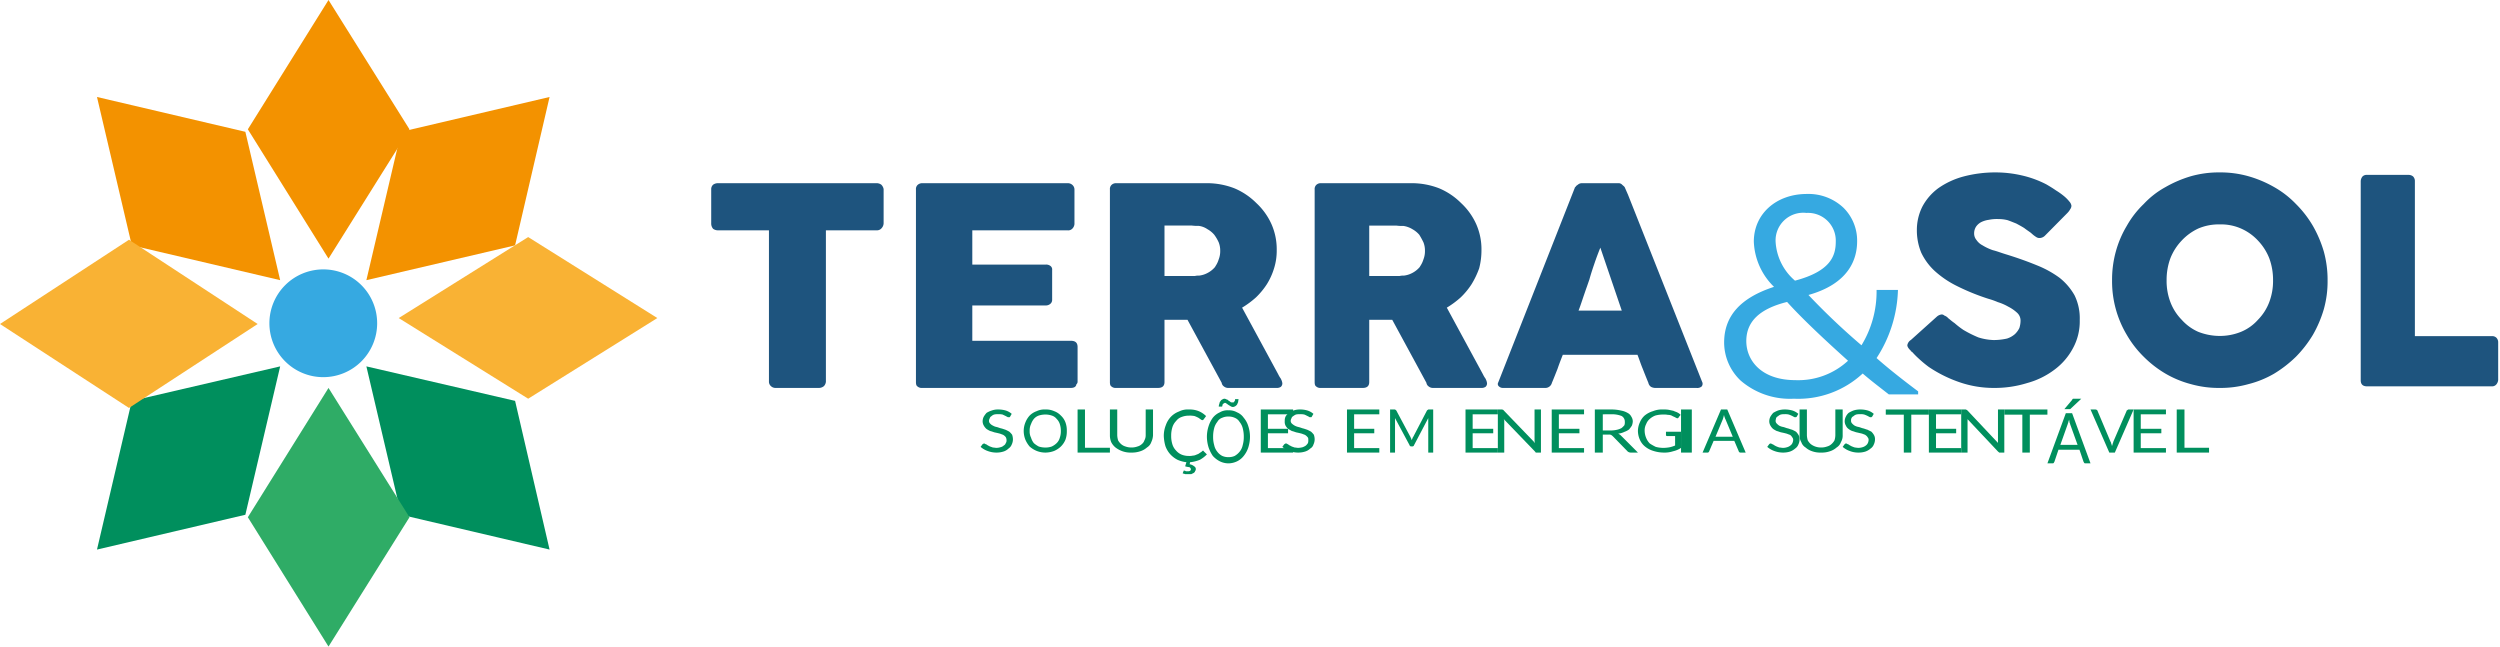 <svg xmlns="http://www.w3.org/2000/svg" xmlns:xlink="http://www.w3.org/1999/xlink" width="232" height="60" viewBox="0 0 232 60"><defs><clipPath id="a"><path d="M0,0H12.757V19.624H0Z" transform="translate(0.075 0.229)" fill="none"/></clipPath><clipPath id="b"><path d="M0,0H23.909V15.611H0Z" transform="translate(0 0.247)" fill="none"/></clipPath><clipPath id="c"><path d="M0,60H232V0H0Z" fill="none"/></clipPath></defs><path d="M0,.547A.549.549,0,0,1,.182.137.767.767,0,0,1,.656,0H15.344a.732.732,0,0,1,.437.137A.763.763,0,0,1,16,.547V3.725a.7.7,0,0,1-.182.444.556.556,0,0,1-.474.205h-4.7V18.419a.687.687,0,0,1-.182.41A.719.719,0,0,1,9.986,19H5.977a.6.6,0,0,1-.437-.171.549.549,0,0,1-.182-.41V4.374H.656a.767.767,0,0,1-.474-.137A.739.739,0,0,1,0,3.725Z" transform="translate(66 17)" fill="#1e547e"/><path d="M0,.581A.525.525,0,0,1,.145.171.621.621,0,0,1,.581,0H14.092a.621.621,0,0,1,.436.171.572.572,0,0,1,.182.444V3.793a.688.688,0,0,1-.182.41.535.535,0,0,1-.472.171H5.23V7.552h6.828a.66.66,0,0,1,.436.137.413.413,0,0,1,.145.376v2.768a.474.474,0,0,1-.145.342.621.621,0,0,1-.436.171H5.23v3.28h9.153c.4,0,.617.171.617.581v3.213a.3.3,0,0,1-.109.239c-.036.239-.218.342-.545.342H.581a.6.6,0,0,1-.436-.137C.036,18.795,0,18.658,0,18.453Z" transform="translate(85 17)" fill="#1e547e"/><path d="M15.476,19H11a.623.623,0,0,1-.419-.137.5.5,0,0,1-.21-.341L7.2,12.678H5.065v5.775c0,.363-.2.546-.594.546H.559a.559.559,0,0,1-.419-.137c-.1-.064-.14-.187-.14-.41V.581A.532.532,0,0,1,.14.171.582.582,0,0,1,.559,0H9.014a7.011,7.011,0,0,1,2.55.479,6.369,6.369,0,0,1,2.026,1.366,6.053,6.053,0,0,1,1.4,1.949,5.773,5.773,0,0,1,.49,2.425,5.434,5.434,0,0,1-.245,1.675,6.18,6.18,0,0,1-.664,1.47,6.849,6.849,0,0,1-1.012,1.23,8.469,8.469,0,0,1-1.293.957l3.354,6.185a2.482,2.482,0,0,0,.245.41l.037.089a.959.959,0,0,1,.1.355.425.425,0,0,1-.139.308A.641.641,0,0,1,15.476,19ZM5.065,3.93V8.611h2.83a1.348,1.348,0,0,1,.384-.034A2.218,2.218,0,0,0,9.118,8.3a2.284,2.284,0,0,0,.629-.513l.065-.11a2.269,2.269,0,0,0,.284-.607,2.083,2.083,0,0,0,.14-.787A2.08,2.08,0,0,0,10.1,5.5a3.877,3.877,0,0,0-.419-.717,2.284,2.284,0,0,0-.629-.513,1.855,1.855,0,0,0-.8-.308,4.217,4.217,0,0,1-.664-.033H5.065Z" transform="translate(103 17)" fill="#1e547e"/><path d="M15.476,19H11a.623.623,0,0,1-.419-.137.5.5,0,0,1-.21-.341L7.2,12.678H5.065v5.775c0,.363-.2.546-.594.546H.559a.559.559,0,0,1-.419-.137c-.1-.064-.14-.187-.14-.41V.581A.532.532,0,0,1,.14.171.582.582,0,0,1,.559,0H9.014a7.011,7.011,0,0,1,2.55.479,6.369,6.369,0,0,1,2.026,1.366,6.053,6.053,0,0,1,1.4,1.949,5.773,5.773,0,0,1,.49,2.425,6.651,6.651,0,0,1-.211,1.675,7.881,7.881,0,0,1-.7,1.47,6.849,6.849,0,0,1-1.012,1.23,8.469,8.469,0,0,1-1.293.957l3.354,6.185a2.538,2.538,0,0,0,.244.41l.036.085a.965.965,0,0,1,.1.359.432.432,0,0,1-.14.308A.636.636,0,0,1,15.476,19ZM5.065,3.93V8.611h2.83a1.348,1.348,0,0,1,.384-.034A2.218,2.218,0,0,0,9.118,8.3a2.266,2.266,0,0,0,.628-.513l.063-.106a2.269,2.269,0,0,0,.287-.611,2.083,2.083,0,0,0,.14-.787A2.08,2.08,0,0,0,10.1,5.5,7.255,7.255,0,0,0,9.718,4.8l-.006-.011a2.285,2.285,0,0,0-.629-.513,2.214,2.214,0,0,0-.838-.308,4.217,4.217,0,0,1-.664-.033H5.065Z" transform="translate(122 17)" fill="#1e547e"/><path d="M18.429,19H14.666a.881.881,0,0,1-.453-.1.6.6,0,0,1-.244-.375c-.167-.4-.335-.822-.522-1.3-.1-.237-.188-.481-.281-.74-.066-.183-.133-.372-.207-.559H6.027c-.151.386-.341.868-.487,1.3l-.014.037c-.167.424-.34.863-.509,1.262A.629.629,0,0,1,4.356,19H.49a.526.526,0,0,1-.383-.137.289.289,0,0,1-.07-.375L7.108.513a.5.5,0,0,0,.024-.06.165.165,0,0,1,.08-.111A.422.422,0,0,1,7.386.171.745.745,0,0,1,7.6.034.7.7,0,0,1,7.839,0h3.344a.45.45,0,0,1,.348.137c.038.037.077.071.111.1a.574.574,0,0,1,.133.139l.313.717,6.862,17.326a.4.4,0,0,1-.035.444A.63.63,0,0,1,18.429,19ZM9.511,5.981h0L9.5,6.008c-.168.429-.341.872-.512,1.373l-.013.038c-.167.492-.339,1-.474,1.5-.087.256-.175.507-.261.75s-.175.5-.262.754c-.047.139-.092.272-.135.4-.116.347-.225.675-.353,1H11.5L9.511,5.981Z" transform="translate(139 17)" fill="#1e547e"/><path d="M6.466,19a7,7,0,0,1-4.941-1.688A4.885,4.885,0,0,1,0,13.793C0,11.327,1.514,9.635,4.629,8.62a6.173,6.173,0,0,1-1.874-4.2C2.755,1.858,4.825,0,7.678,0a4.73,4.73,0,0,1,3.406,1.289,4.287,4.287,0,0,1,1.258,3.093c0,1.7-.784,3.943-4.518,4.992a63.13,63.13,0,0,0,4.922,4.669,9.573,9.573,0,0,0,1.4-5.136h1.984a12.186,12.186,0,0,1-1.984,6.322c1.239,1.1,2.713,2.231,3.857,3.089V18.6H15.282c-.137-.109-.3-.232-.462-.361l-.092-.071c-.5-.391-1.2-.926-1.87-1.507A8.79,8.79,0,0,1,6.466,19Zm-.625-8.979c-2.546.632-3.784,1.818-3.784,3.628s1.408,3.628,4.555,3.628a6.8,6.8,0,0,0,4.885-1.8c-2.582-2.317-4.485-4.154-5.657-5.459Zm1.8-8.261A2.568,2.568,0,0,0,4.775,4.418a5.131,5.131,0,0,0,1.8,3.627c3.334-.882,3.784-2.328,3.784-3.627A2.573,2.573,0,0,0,7.641,1.76Z" transform="translate(160 18)" fill="#36a9e1"/><path d="M3.76,13.5c.184.139.368.313.627.487a7.761,7.761,0,0,0,.811.626,10.579,10.579,0,0,0,1.4.7,5.2,5.2,0,0,0,1.438.244,5.8,5.8,0,0,0,1.217-.139,2.092,2.092,0,0,0,.737-.417,1.99,1.99,0,0,0,.406-.557,2.285,2.285,0,0,0,.111-.7.975.975,0,0,0-.332-.73,3.55,3.55,0,0,0-.811-.557,4.656,4.656,0,0,0-.959-.417,7.114,7.114,0,0,0-.885-.313,20.376,20.376,0,0,1-2.912-1.183A8.97,8.97,0,0,1,2.544,9.148a5.574,5.574,0,0,1-1.253-1.7A5.425,5.425,0,0,1,.885,5.357,4.825,4.825,0,0,1,1.4,3.165a5.088,5.088,0,0,1,1.475-1.7A7.38,7.38,0,0,1,5.2.383,11.518,11.518,0,0,1,8.221,0a10.731,10.731,0,0,1,2.4.278,9.5,9.5,0,0,1,2.286.835c.295.174.59.348.885.557a6.4,6.4,0,0,1,.737.522,3.44,3.44,0,0,1,.516.522.715.715,0,0,1,.184.383.542.542,0,0,1-.11.313,1.61,1.61,0,0,1-.258.348l-2.1,2.122a.733.733,0,0,1-.479.209.534.534,0,0,1-.332-.1,2.566,2.566,0,0,1-.369-.278l-.111-.1c-.184-.139-.405-.278-.626-.452-.222-.139-.48-.278-.737-.417-.258-.1-.516-.209-.811-.313a3.539,3.539,0,0,0-.848-.1,3.646,3.646,0,0,0-.885.07,2.326,2.326,0,0,0-.7.209,1.352,1.352,0,0,0-.479.417,1.148,1.148,0,0,0-.184.626.935.935,0,0,0,.221.626,1.478,1.478,0,0,0,.553.487,4.753,4.753,0,0,0,.959.452c.406.1.848.278,1.327.417,1,.313,1.88.626,2.728.974A9.472,9.472,0,0,1,14.12,9.774a5.547,5.547,0,0,1,1.4,1.635A4.855,4.855,0,0,1,16,13.7a5.186,5.186,0,0,1-.627,2.609,5.923,5.923,0,0,1-1.7,1.983,7.43,7.43,0,0,1-2.543,1.252A10.156,10.156,0,0,1,8,20a9.7,9.7,0,0,1-3.134-.522A12.157,12.157,0,0,1,1.99,18.052a10.964,10.964,0,0,1-.922-.765,8.045,8.045,0,0,1-.59-.591l-.037-.035a.035.035,0,0,1-.037-.035H.369c0-.035,0-.035-.037-.035v-.035Q0,16.243,0,16.035a.713.713,0,0,1,.332-.487l2.4-2.157a.832.832,0,0,1,.442-.209.345.345,0,0,1,.258.1.879.879,0,0,1,.332.209" transform="translate(177 16)" fill="#1e547e"/><path d="M9.983,20a9.487,9.487,0,0,1-2.653-.349,9.423,9.423,0,0,1-2.373-.979A10.082,10.082,0,0,1,2.932,17.1,9.566,9.566,0,0,1,1.362,15.07,9.7,9.7,0,0,1,0,10.035,9.854,9.854,0,0,1,.349,7.343,9.514,9.514,0,0,1,1.362,4.965,8.744,8.744,0,0,1,2.932,2.937,8.054,8.054,0,0,1,4.956,1.363,10.969,10.969,0,0,1,7.33.35,9.485,9.485,0,0,1,9.983,0a9.482,9.482,0,0,1,2.652.35,10.6,10.6,0,0,1,2.408,1.013,8.739,8.739,0,0,1,2.025,1.573,9.9,9.9,0,0,1,1.57,2.029,11.024,11.024,0,0,1,1.012,2.378A9.854,9.854,0,0,1,20,10.035a9.522,9.522,0,0,1-.349,2.658,11.008,11.008,0,0,1-1.012,2.377,10.916,10.916,0,0,1-1.57,2.029,11.214,11.214,0,0,1-2.025,1.573,9.2,9.2,0,0,1-2.408.979A9.484,9.484,0,0,1,9.983,20Zm0-15.175a4.8,4.8,0,0,0-1.99.385A4.988,4.988,0,0,0,6.457,6.329,5.057,5.057,0,0,0,5.41,7.972,5.783,5.783,0,0,0,5.061,10a5.522,5.522,0,0,0,.349,2.028,4.723,4.723,0,0,0,1.048,1.643,4.476,4.476,0,0,0,1.535,1.12,5.467,5.467,0,0,0,1.99.384,5.185,5.185,0,0,0,1.989-.384,4.268,4.268,0,0,0,1.571-1.12,4.723,4.723,0,0,0,1.047-1.643A5.522,5.522,0,0,0,14.939,10a5.783,5.783,0,0,0-.349-2.028,5.056,5.056,0,0,0-1.047-1.643A4.739,4.739,0,0,0,11.972,5.21,4.594,4.594,0,0,0,9.983,4.825Z" transform="translate(196 16)" fill="#1e547e"/><g transform="translate(219 16)"><path d="M0,0H12.757V19.624H0Z" transform="translate(0.075 0.229)" fill="none"/><g clip-path="url(#a)"><path d="M0,.565A.74.74,0,0,1,.173.141.546.546,0,0,1,.589,0H4.437a.658.658,0,0,1,.416.141.59.59,0,0,1,.173.424v14.4h7.141a.547.547,0,0,1,.416.141.591.591,0,0,1,.173.424v3.494a.74.74,0,0,1-.173.424.515.515,0,0,1-.416.176H.589c-.381,0-.589-.176-.589-.565Z" transform="translate(0.075 0.229)" fill="#1e547e"/></g></g><path d="M7.485,0,0,12,7.485,24,15,12Z" transform="translate(23)" fill="#f39200"/><path d="M0,0,3.231,13.769,17,17,13.769,3.231Z" transform="translate(9 9)" fill="#f39200"/><path d="M17,0,13.8,13.769,0,17,3.231,3.231Z" transform="translate(34 9)" fill="#f39200"/><path d="M0,17,3.231,3.2,17,0,13.769,13.769Z" transform="translate(9 34)" fill="#008f5d"/><path d="M17,17,13.8,3.2,0,0,3.231,13.769Z" transform="translate(34 34)" fill="#008f5d"/><path d="M7.485,0,0,12,7.485,24,15,12Z" transform="translate(23 36)" fill="#2fac66"/><g transform="translate(0 22)"><path d="M0,0H23.909V15.611H0Z" transform="translate(0 0.247)" fill="none"/><g clip-path="url(#b)"><path d="M0,7.821l11.97,7.79,11.939-7.79L11.97,0Z" transform="translate(0 0.247)" fill="#f9b234"/></g></g><path d="M0,7.515,12.015,15,24,7.515,12.015,0Z" transform="translate(37 22)" fill="#f9b234"/><path d="M10,5A5,5,0,1,1,5.015,0,4.993,4.993,0,0,1,10,5" transform="translate(25 25)" fill="#36a9e1"/><path d="M2.741.656c0,.031-.037.031-.037.062H2.593A.153.153,0,0,1,2.481.687C2.407.656,2.37.625,2.3.594S2.111.5,2.037.469A1.637,1.637,0,0,0,1.63.437a1.345,1.345,0,0,0-.37.031A.677.677,0,0,0,1,.625.292.292,0,0,0,.852.813a.512.512,0,0,0-.074.218.348.348,0,0,0,.111.281.779.779,0,0,0,.259.187,1,1,0,0,0,.333.125c.148.031.259.093.407.125s.3.094.407.125a3.38,3.38,0,0,1,.37.187,1.8,1.8,0,0,1,.259.281A1.357,1.357,0,0,1,3,2.75a1.119,1.119,0,0,1-.111.5.8.8,0,0,1-.3.375,1.15,1.15,0,0,1-.481.281A2.087,2.087,0,0,1,1.444,4,2.329,2.329,0,0,1,.63,3.843,1.974,1.974,0,0,1,0,3.469l.185-.25a.138.138,0,0,1,.074-.031c0-.031.037-.031.074-.031s.037,0,.074.031.074.031.148.062A.512.512,0,0,0,.7,3.344a.849.849,0,0,0,.185.094c.074.031.185.062.259.093.111,0,.222.031.333.031a1.274,1.274,0,0,0,.37-.062.6.6,0,0,0,.3-.156.369.369,0,0,0,.185-.219.406.406,0,0,0,.074-.281.546.546,0,0,0-.074-.281.815.815,0,0,0-.259-.219c-.111-.031-.222-.094-.37-.125-.111-.031-.259-.062-.407-.093C1.185,2.094,1.037,2.031.889,2a2.645,2.645,0,0,1-.333-.187A1.139,1.139,0,0,1,.3,1.5a.791.791,0,0,1-.111-.437A.941.941,0,0,1,.3.656,2.091,2.091,0,0,1,.556.313,2.114,2.114,0,0,1,1.037.094,1.64,1.64,0,0,1,1.63,0a2.524,2.524,0,0,1,.7.094,1.506,1.506,0,0,1,.556.312Z" transform="translate(91 38)" fill="#008f5d"/><path d="M2.016,4A2.218,2.218,0,0,1,1.2,3.844a2.275,2.275,0,0,1-.651-.407,2.542,2.542,0,0,1-.39-.625A2.259,2.259,0,0,1,0,2a2.111,2.111,0,0,1,.163-.813A2.058,2.058,0,0,1,.553.563,1.738,1.738,0,0,1,1.2.157,1.675,1.675,0,0,1,2.016,0,1.82,1.82,0,0,1,2.83.157a1.6,1.6,0,0,1,.617.406,1.647,1.647,0,0,1,.423.625A2.141,2.141,0,0,1,4,2a2.23,2.23,0,0,1-.13.813,1.93,1.93,0,0,1-.423.625,2.091,2.091,0,0,1-.617.407A2.322,2.322,0,0,1,2.016,4Zm0-3.531A1.98,1.98,0,0,0,1.4.563,1.067,1.067,0,0,0,.943.875a1.622,1.622,0,0,0-.26.469A1.384,1.384,0,0,0,.553,2a1.256,1.256,0,0,0,.131.625,1.456,1.456,0,0,0,.26.5,2.288,2.288,0,0,0,.455.312,1.953,1.953,0,0,0,.618.094A1.732,1.732,0,0,0,2.6,3.437a1.642,1.642,0,0,0,.455-.312,1.1,1.1,0,0,0,.293-.5A1.808,1.808,0,0,0,3.447,2a2.016,2.016,0,0,0-.1-.656A1.178,1.178,0,0,0,3.057.875.916.916,0,0,0,2.6.563,1.777,1.777,0,0,0,2.016.469Z" transform="translate(95 38)" fill="#008f5d"/><path d="M3,3.552V4H0V0H.686V3.552Z" transform="translate(100 38)" fill="#008f5d"/><path d="M2,3.527a1.58,1.58,0,0,0,.56-.094.95.95,0,0,0,.4-.22.724.724,0,0,0,.24-.347.944.944,0,0,0,.12-.472V0H4V2.394a1.665,1.665,0,0,1-.16.63.931.931,0,0,1-.4.5,1.7,1.7,0,0,1-.6.346A2.431,2.431,0,0,1,2,4a2.29,2.29,0,0,1-.84-.126,2.378,2.378,0,0,1-.64-.346,1.541,1.541,0,0,1-.4-.5A1.636,1.636,0,0,1,0,2.394V0H.68V2.394a1.948,1.948,0,0,0,.08.472,1.314,1.314,0,0,0,.28.347,1.062,1.062,0,0,0,.4.22A1.58,1.58,0,0,0,2,3.527" transform="translate(103 38)" fill="#008f5d"/><path d="M4,4.166a2.664,2.664,0,0,1-.648.5,3.207,3.207,0,0,1-.914.229L2.4,5.083a.862.862,0,0,1,.419.191.289.289,0,0,1,.152.268.292.292,0,0,1-.076.191c0,.076-.076.115-.114.153L2.552,6H1.981c-.076-.038-.152-.038-.229-.076l.076-.191A.082.082,0,0,1,1.9,5.656l.038.038h.076c0,.038.038.038.076.038H2.21a.411.411,0,0,0,.229-.038.2.2,0,0,0,.076-.153.254.254,0,0,0-.152-.191,1.657,1.657,0,0,1-.381-.077L2.1,4.892a2.694,2.694,0,0,1-.838-.229,2.374,2.374,0,0,1-.686-.535A2.27,2.27,0,0,1,.152,3.4,3.853,3.853,0,0,1,0,2.446a2.714,2.714,0,0,1,.19-.994A2.148,2.148,0,0,1,.648.688a2.025,2.025,0,0,1,.762-.5A1.789,1.789,0,0,1,2.324,0a2.3,2.3,0,0,1,.914.153,2.167,2.167,0,0,1,.686.459L3.7.917a.037.037,0,0,1-.038.038c-.038,0-.038.038-.076.038A.288.288,0,0,1,3.429.917C3.352.879,3.276.8,3.2.764A3.016,3.016,0,0,0,2.857.611,2.173,2.173,0,0,0,2.324.573a1.774,1.774,0,0,0-.648.115,1.069,1.069,0,0,0-.533.382A1.438,1.438,0,0,0,.8,1.643a2.548,2.548,0,0,0-.114.8,2.55,2.55,0,0,0,.114.8,1.442,1.442,0,0,0,.343.573,1.37,1.37,0,0,0,.533.382,1.781,1.781,0,0,0,.648.114A1.292,1.292,0,0,0,2.7,4.28a.716.716,0,0,0,.3-.076,1.854,1.854,0,0,0,.267-.115c.076-.076.19-.115.267-.191.038-.038.076-.076.114-.076s.038.038.076.076Z" transform="translate(108 38)" fill="#008f5d"/><path d="M2,6a1.836,1.836,0,0,1-.806-.193,2.25,2.25,0,0,1-.645-.5,3.285,3.285,0,0,1-.387-.77,3.4,3.4,0,0,1-.161-1,3.191,3.191,0,0,1,.161-1,2.7,2.7,0,0,1,.387-.769,1.711,1.711,0,0,1,.645-.5A1.4,1.4,0,0,1,2,1.077a1.5,1.5,0,0,1,.806.192,1.394,1.394,0,0,1,.613.5,2.106,2.106,0,0,1,.419.769,3.159,3.159,0,0,1,.161,1,3.367,3.367,0,0,1-.161,1,2.458,2.458,0,0,1-.419.77,1.765,1.765,0,0,1-.613.5A1.914,1.914,0,0,1,2,6ZM2,1.654a1.338,1.338,0,0,0-.581.115.805.805,0,0,0-.452.384,1.518,1.518,0,0,0-.29.577,3,3,0,0,0-.1.807,2.691,2.691,0,0,0,.1.769,1.447,1.447,0,0,0,.29.616,1.308,1.308,0,0,0,.452.384A1.338,1.338,0,0,0,2,5.423a1.338,1.338,0,0,0,.581-.115,1.657,1.657,0,0,0,.452-.384,1.447,1.447,0,0,0,.291-.616,2.732,2.732,0,0,0,.1-.769,3.049,3.049,0,0,0-.1-.807,1.533,1.533,0,0,0-.291-.577.919.919,0,0,0-.452-.384A1.338,1.338,0,0,0,2,1.654ZM2.419.769A.416.416,0,0,1,2.193.692L2.075.622,2,.577a.68.68,0,0,1-.08-.057A.7.7,0,0,0,1.839.462C1.821.451,1.806.441,1.792.431A.19.19,0,0,0,1.678.384.1.1,0,0,0,1.629.4.1.1,0,0,1,1.58.423a.173.173,0,0,1-.048.039A.173.173,0,0,0,1.484.5a.158.158,0,0,0-.032.115.158.158,0,0,0-.032.115H1.1A.813.813,0,0,1,1.161.462a.359.359,0,0,1,.1-.23A.341.341,0,0,1,1.419.077l.007,0A.4.4,0,0,1,1.613,0a.412.412,0,0,1,.221.074l0,0a.185.185,0,0,1,.136.069.328.328,0,0,0,.058.048.679.679,0,0,1,.161.115.251.251,0,0,0,.161.039h.13A.217.217,0,0,0,2.511.3c.011-.021.018-.035.038-.035A.206.206,0,0,0,2.58.212.209.209,0,0,1,2.613.154V.039h.323a.586.586,0,0,1-.014.107A.83.83,0,0,0,2.9.308l-.1.231a.586.586,0,0,1-.161.153A.528.528,0,0,1,2.419.769Z" transform="translate(112 37)" fill="#008f5d"/><path d="M3,3.584V4H0V0H3V.448H.662V1.792h1.87v.416H.662V3.584Z" transform="translate(117 38)" fill="#008f5d"/><path d="M2.741.656c0,.031-.037.031-.037.062H2.593A.153.153,0,0,1,2.481.687.843.843,0,0,0,2.3.594,1.735,1.735,0,0,0,2.037.469,1.641,1.641,0,0,0,1.63.437a1.486,1.486,0,0,0-.37.031A1.161,1.161,0,0,0,1,.625.292.292,0,0,0,.852.813a.515.515,0,0,0-.074.218.349.349,0,0,0,.111.281,1.568,1.568,0,0,0,.259.187,1.455,1.455,0,0,0,.333.125c.148.031.3.093.407.125.148.031.3.094.408.125a3.437,3.437,0,0,1,.37.187,1.834,1.834,0,0,1,.259.281A1.357,1.357,0,0,1,3,2.75a1.115,1.115,0,0,1-.111.5.628.628,0,0,1-.3.375,1.151,1.151,0,0,1-.482.281A2.086,2.086,0,0,1,1.444,4,2.329,2.329,0,0,1,.63,3.843,2.49,2.49,0,0,1,0,3.469l.185-.25c.037,0,.037-.031.074-.031,0-.031.037-.031.074-.031a.154.154,0,0,1,.111.031c.037.031.074.031.111.062A.512.512,0,0,0,.7,3.344c.074.031.111.063.185.094s.185.062.259.093c.111,0,.223.031.333.031A1.836,1.836,0,0,0,1.889,3.5a1.328,1.328,0,0,0,.3-.156,1.328,1.328,0,0,0,.185-.219.737.737,0,0,0,.037-.281c0-.125,0-.218-.074-.281a.82.82,0,0,0-.26-.219c-.111-.031-.222-.094-.37-.125-.111-.031-.26-.062-.408-.093C1.185,2.094,1.037,2.031.889,2L.556,1.812A1.145,1.145,0,0,1,.3,1.5a.8.8,0,0,1-.074-.437A.853.853,0,0,1,.3.656a1.231,1.231,0,0,1,.3-.343A1.339,1.339,0,0,1,1.037.094,1.789,1.789,0,0,1,1.63,0a2.348,2.348,0,0,1,.7.094,1.507,1.507,0,0,1,.555.312Z" transform="translate(119 38)" fill="#008f5d"/><path d="M3,3.584V4H0V0H3V.448H.662V1.792h1.87v.416H.662V3.584Z" transform="translate(125 38)" fill="#008f5d"/><path d="M4,0V4H3.542V.8L2.229,3.3a.167.167,0,0,1-.183.128H1.985A.168.168,0,0,1,1.8,3.3L.458.8V4H0V0H.4c.03,0,.091,0,.091.032C.519.032.55.064.58.1L1.893,2.56c.031.064.031.1.061.128.031.064.031.128.061.16a.554.554,0,0,1,.061-.16.248.248,0,0,1,.061-.128L3.42.1c.031-.032.061-.064.091-.064C3.511,0,3.573,0,3.6,0Z" transform="translate(129 38)" fill="#008f5d"/><path d="M3,3.584V4H0V0H3V.448H.662V1.792H2.571v.416H.662V3.584Z" transform="translate(136 38)" fill="#008f5d"/><path d="M4,0V4H3.525c-.04-.032-.04-.064-.08-.1L.555.9c0,.032.039.1.039.128V4H0V0H.436c0,.032,0,.032.04.032,0,0,.04,0,.04.032C.555.064.555.1.555.1L3.446,3.1a.165.165,0,0,0-.04-.128V0Z" transform="translate(139 38)" fill="#008f5d"/><path d="M3,3.584V4H0V0H3V.448H.662V1.792H2.571v.416H.662V3.584Z" transform="translate(144 38)" fill="#008f5d"/><path d="M.739,4H0V0H1.522a3.931,3.931,0,0,1,.913.1A1.861,1.861,0,0,1,3.044.32a.783.783,0,0,1,.347.352.8.8,0,0,1,.131.447,1.22,1.22,0,0,1-.087.384,3.3,3.3,0,0,1-.26.352,1.638,1.638,0,0,1-.435.224,1.6,1.6,0,0,1-.566.16c.029.021.058.039.087.057a.726.726,0,0,1,.174.135L4,4l-.65,0a.469.469,0,0,1-.3-.1L1.652,2.464l-.131-.1a.528.528,0,0,0-.261-.032H.739V4Zm0-3.552v1.5h.74a2.588,2.588,0,0,0,.565-.064,1.621,1.621,0,0,0,.435-.16,1.976,1.976,0,0,0,.254-.248l.007-.008a.742.742,0,0,0,.043-.32.592.592,0,0,0-.3-.544,2.407,2.407,0,0,0-.957-.16Z" transform="translate(148 38)" fill="#008f5d"/><path d="M4,2.063v1.5a2.127,2.127,0,0,1-.734.313A2.491,2.491,0,0,1,2.422,4a3.237,3.237,0,0,1-.991-.156,2.185,2.185,0,0,1-.771-.406,1.662,1.662,0,0,1-.477-.625A2.04,2.04,0,0,1,0,2a1.925,1.925,0,0,1,.184-.812A1.724,1.724,0,0,1,.624.563,2.183,2.183,0,0,1,1.394.156,2.224,2.224,0,0,1,2.349,0a2.642,2.642,0,0,1,.514.031L3.3.125c.11.063.257.094.367.156A.959.959,0,0,1,3.963.5L3.78.719c0,.063-.037.063-.073.094-.073,0-.11,0-.147-.031C3.486.75,3.45.719,3.376.688A2.272,2.272,0,0,1,3.119.563.838.838,0,0,0,2.789.5a1.924,1.924,0,0,0-.44-.031,2.748,2.748,0,0,0-.734.094A1.667,1.667,0,0,0,1.1.875a1.157,1.157,0,0,0-.331.469A1.266,1.266,0,0,0,.624,2a1.779,1.779,0,0,0,.147.656,1.536,1.536,0,0,0,.331.5,4.887,4.887,0,0,0,.55.313,2.748,2.748,0,0,0,.734.094A3.325,3.325,0,0,0,2.972,3.5a2.834,2.834,0,0,0,.477-.156V2.469h-.7a.15.15,0,0,1-.11-.031c-.037,0-.037-.031-.037-.062V2.063Z" transform="translate(152 38)" fill="#008f5d"/><path d="M0,60H232V0H0Z" fill="none"/><g clip-path="url(#c)"><path d="M0,4H1V0H0Z" transform="translate(156 38)" fill="#008f5d"/><path d="M4,4H3.555c-.068,0-.1,0-.136-.031s-.068-.065-.068-.1l-.41-.959H1.026l-.41.959c0,.032-.032.062-.066.094C.547,4,.478,4,.445,4H0L1.709,0h.581L4,4ZM1.983.512A3.11,3.11,0,0,1,1.88.9L1.2,2.528H2.8L2.12.9A.17.17,0,0,1,2.082.817.427.427,0,0,0,2.051.736.444.444,0,0,1,2.014.623.981.981,0,0,0,1.983.512Z" transform="translate(158 38)" fill="#008f5d"/><path d="M2.741.656c0,.031-.037.031-.074.062H2.593A.153.153,0,0,1,2.481.687C2.407.656,2.37.625,2.3.594A2.4,2.4,0,0,0,2,.469,1.216,1.216,0,0,0,1.629.437a1.347,1.347,0,0,0-.37.031A.681.681,0,0,0,1,.625.341.341,0,0,0,.815.813c0,.062-.037.156-.037.218a.348.348,0,0,0,.111.281,1.158,1.158,0,0,0,.222.187,1.228,1.228,0,0,0,.37.125c.148.031.259.093.407.125s.259.094.408.125a3.436,3.436,0,0,1,.37.187,1.481,1.481,0,0,1,.222.281A.754.754,0,0,1,3,2.75a1.115,1.115,0,0,1-.111.5.8.8,0,0,1-.3.375,1.443,1.443,0,0,1-.481.281A2.088,2.088,0,0,1,1.445,4,2.331,2.331,0,0,1,.63,3.843,1.977,1.977,0,0,1,0,3.469l.185-.25.037-.031a.152.152,0,0,1,.111-.031.126.126,0,0,1,.074.031.586.586,0,0,0,.148.062A.505.505,0,0,0,.7,3.344a.859.859,0,0,0,.185.094,1.966,1.966,0,0,0,.259.093c.111,0,.185.031.333.031a1.271,1.271,0,0,0,.37-.062.829.829,0,0,0,.3-.156.573.573,0,0,0,.185-.219.792.792,0,0,0,.074-.281A.348.348,0,0,0,2.3,2.562a.452.452,0,0,0-.222-.219c-.111-.031-.223-.094-.37-.125-.111-.031-.259-.062-.408-.093S1.037,2.031.889,2a2.623,2.623,0,0,1-.333-.187A1.14,1.14,0,0,1,.3,1.5a.793.793,0,0,1-.111-.437A.945.945,0,0,1,.3.656,2.093,2.093,0,0,1,.556.313,2.87,2.87,0,0,1,1,.094,2.021,2.021,0,0,1,1.629,0a2.525,2.525,0,0,1,.7.094,1.5,1.5,0,0,1,.555.312Z" transform="translate(164 38)" fill="#008f5d"/><path d="M2,3.527a1.58,1.58,0,0,0,.56-.094.948.948,0,0,0,.4-.22,1.314,1.314,0,0,0,.28-.347,1.718,1.718,0,0,0,.08-.472V0H4V2.394a1.16,1.16,0,0,1-.16.63.933.933,0,0,1-.4.5,1.7,1.7,0,0,1-.6.346A2.293,2.293,0,0,1,2,4a2.29,2.29,0,0,1-.84-.126,1.7,1.7,0,0,1-.6-.346.931.931,0,0,1-.4-.5A1.157,1.157,0,0,1,0,2.394V0H.68V2.394a1.948,1.948,0,0,0,.08.472,1.321,1.321,0,0,0,.28.347,1.5,1.5,0,0,0,.4.22A1.58,1.58,0,0,0,2,3.527" transform="translate(167 38)" fill="#008f5d"/><path d="M2.741.656,2.667.719H2.593A.152.152,0,0,1,2.481.687C2.407.656,2.37.625,2.3.594A2.4,2.4,0,0,0,2,.469,1.217,1.217,0,0,0,1.629.437a1.343,1.343,0,0,0-.37.031A.68.68,0,0,0,1,.625.342.342,0,0,0,.815.813a.455.455,0,0,0-.037.218.348.348,0,0,0,.111.281,1.168,1.168,0,0,0,.222.187,1.231,1.231,0,0,0,.37.125c.148.031.259.093.407.125s.259.094.407.125c.111.062.259.125.37.187a1.481,1.481,0,0,1,.222.281A.754.754,0,0,1,3,2.75a1.115,1.115,0,0,1-.111.5.8.8,0,0,1-.3.375,1.44,1.44,0,0,1-.481.281A2.089,2.089,0,0,1,1.444,4,2.174,2.174,0,0,1,.63,3.843,1.97,1.97,0,0,1,0,3.469l.185-.25.037-.031a.153.153,0,0,1,.111-.031.125.125,0,0,1,.074.031.586.586,0,0,0,.148.062A.514.514,0,0,0,.7,3.344a.859.859,0,0,0,.185.094,1.983,1.983,0,0,0,.259.093c.074,0,.185.031.333.031a1.276,1.276,0,0,0,.37-.062.834.834,0,0,0,.3-.156.575.575,0,0,0,.185-.219.792.792,0,0,0,.074-.281A.348.348,0,0,0,2.3,2.562c-.037-.094-.148-.156-.222-.219-.111-.031-.222-.094-.37-.125s-.259-.062-.408-.093S1.037,2.031.889,2a1.32,1.32,0,0,1-.333-.187A.726.726,0,0,1,.3,1.5a.791.791,0,0,1-.111-.437A.941.941,0,0,1,.3.656,1.049,1.049,0,0,1,.556.313,2.871,2.871,0,0,1,1,.094,2.021,2.021,0,0,1,1.629,0a2.524,2.524,0,0,1,.7.094,1.5,1.5,0,0,1,.555.312Z" transform="translate(171 38)" fill="#008f5d"/><path d="M4,.48H2.367V4H1.673V.48H0V0H4Z" transform="translate(175 38)" fill="#008f5d"/><path d="M3,3.584V4H0V0H3V.448H.662V1.792h1.87v.416H.662V3.584Z" transform="translate(179 38)" fill="#008f5d"/><path d="M4,0V4H3.53l-.118-.1L.588.9V4H0V0H.431C.47.032.47.032.51.032L.549.064.588.1,3.412,3.1V0Z" transform="translate(182 38)" fill="#008f5d"/><path d="M4,.48H2.367V4H1.673V.48H0V0H4Z" transform="translate(186 38)" fill="#008f5d"/><path d="M4,6H3.555c-.068,0-.1,0-.136-.038a.2.2,0,0,1-.034-.056.2.2,0,0,0-.034-.056L2.974,4.733H1.026L.649,5.851a.191.191,0,0,0-.034.057.2.2,0,0,1-.033.055C.547,6,.513,6,.445,6H0L1.709,1.342H2.29L4,6ZM2.017,1.939h0c-.049.132-.081.248-.1.333L1.9,2.3c-.008.03-.016.057-.024.083L1.2,4.286H2.8l-.684-1.9a.633.633,0,0,0-.063-.175L2.051,2.2a.512.512,0,0,0-.013-.1l0-.008A.749.749,0,0,1,2.017,1.939Zm.068-.97H1.572L2.29.112C2.324.038,2.359,0,2.393,0h.752L2.154.931A.1.1,0,0,1,2.085.969Z" transform="translate(190 37)" fill="#008f5d"/><path d="M4,0,2.257,4H1.744L0,0H.445c.068,0,.1.032.136.032C.615.064.65.1.65.128l1.2,2.848a.327.327,0,0,1,.069.192.563.563,0,0,1,.068.224.57.57,0,0,0,.068-.224.634.634,0,0,0,.068-.192L3.351.128A.071.071,0,0,1,3.419.064C3.453.032,3.487,0,3.521,0Z" transform="translate(194 38)" fill="#008f5d"/><path d="M3,3.584V4H0V0H3V.448H.662V1.792H2.572v.416H.662V3.584Z" transform="translate(198 38)" fill="#008f5d"/><path d="M3,3.552V4H0V0H.719V3.552Z" transform="translate(202 38)" fill="#008f5d"/></g></svg>